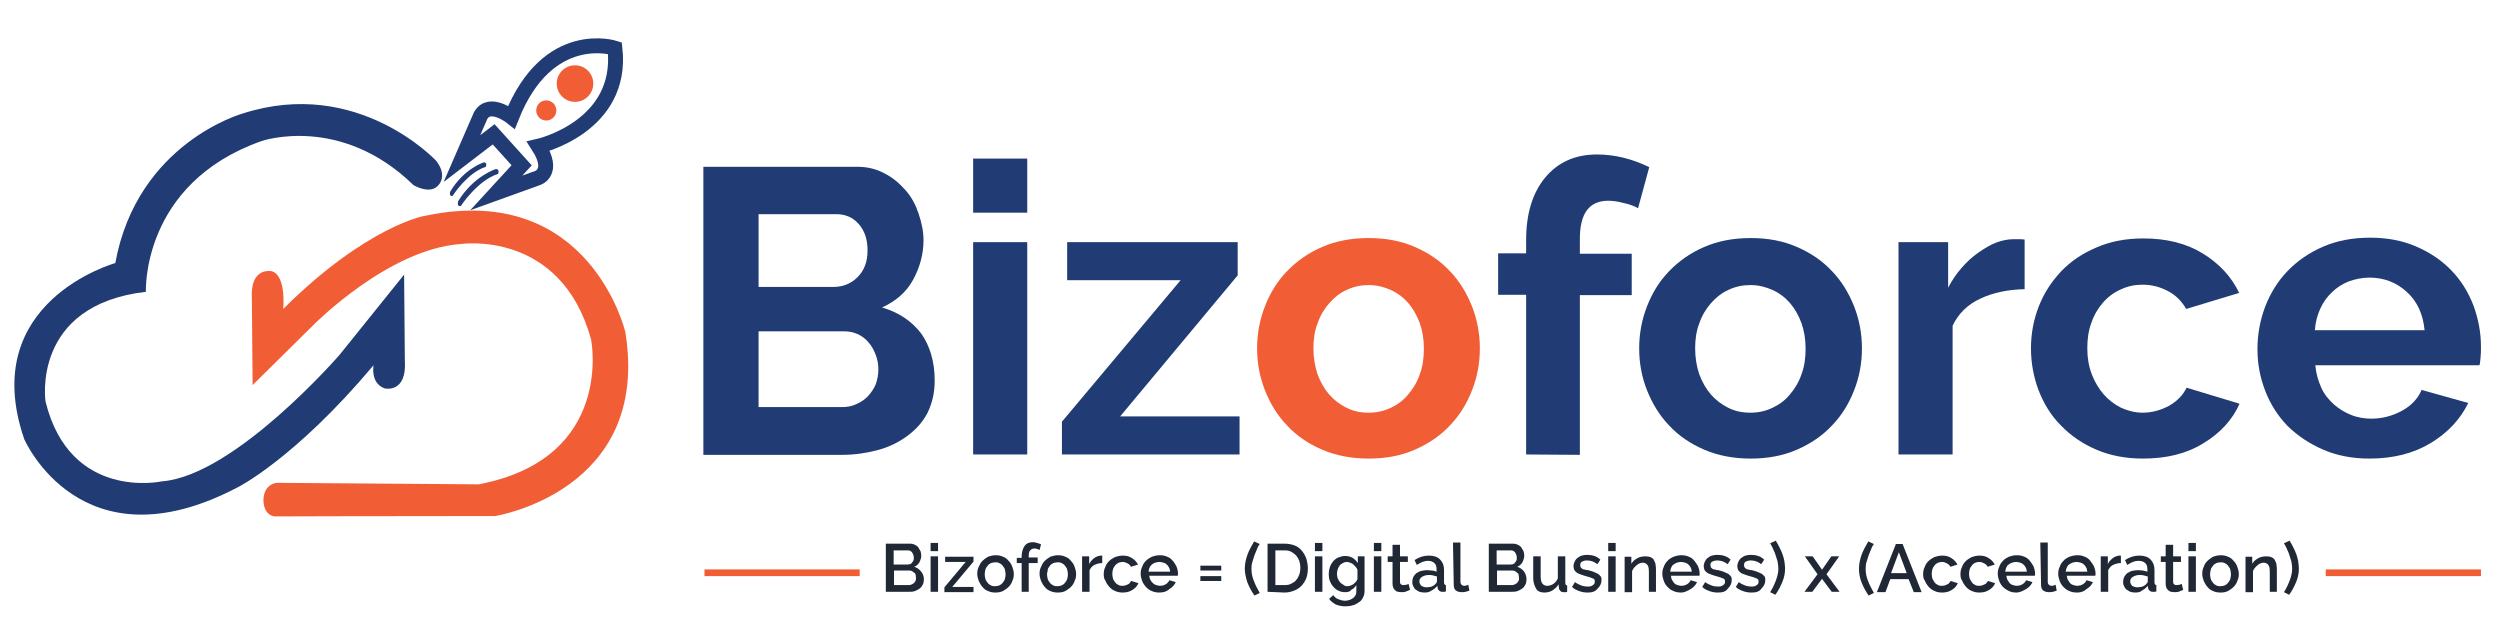 <?xml version="1.0" encoding="utf-8"?>
<!-- Generator: Adobe Illustrator 19.0.0, SVG Export Plug-In . SVG Version: 6.00 Build 0)  -->
<svg version="1.1" id="Logo-2" xmlns="http://www.w3.org/2000/svg" xmlns:xlink="http://www.w3.org/1999/xlink" x="0px" y="0px"
	 viewBox="468 313.5 670 172" style="enable-background:new 468 313.5 670 172;" xml:space="preserve">
<style type="text/css">
	.st0{fill:#213C74;}
	.st1{fill:#F15E36;}
	.st2{fill:none;stroke:#213C74;stroke-width:4;stroke-miterlimit:10;}
	.st3{fill:#202835;}
</style>
<path id="XMLID_45_" class="st0" d="M568.1,411.4c0,0-0.9,4.8,3,6.2c0,0,6,1.4,5.4-7.5l-0.2-23L559,408.6c0,0-28.1,32.4-47.6,33.9
	c0,0-24.6,5.4-31.2-21.4c0,0-3.9-25.8,26.9-29.4c0,0-1.3-29,31-40.4c0,0,21.1-7.3,40.7,11.8c0,0,4.6,2.8,6.8-0.1
	c0,0,2.4-2.4-0.7-6.4c0,0-21-22.6-51.8-12.7c0,0-28.3,7.8-34.2,40.1c0,0-37.1,10.3-24.4,47.2c0,0,15.1,34.9,57,13
	C531.6,444.2,547,436.5,568.1,411.4z"/>
<path id="XMLID_44_" class="st1" d="M543.9,396.3c0,0,0.9-8.8-3-10.1c0,0-6-1.4-5.4,7.5l0.2,23l16.5-16.3c0,0,20-20.2,39.3-21.5
	c0,0,26.7-4,34.9,25.5c0,0,6.5,31.9-30.1,38.9l-54.1-0.4c0,0-3.6,0.2-3.6,4.8c0.2,4.2,3.1,4.2,3.1,4.2s29.2-0.1,59-0.1
	c0,0,41.8-6.6,34.9-49.3c0,0-9.5-40.4-53.5-31.2C582.1,371.2,566.3,374,543.9,396.3z"/>
<path id="XMLID_42_" class="st2" d="M600.3,349.5l7.5,8.3l-6.8,7.4l11.1-4c0,0,4.7-1.5,0.2-8.5c0,0,22.9-5.2,20.5-26.3
	c0,0-18-5.9-27.7,18.5c0,0-5.9-4.7-8.3-0.4l-5,11.5L600.3,349.5z"/>
<circle id="XMLID_33_" class="st1" cx="622.1" cy="335.9" r="4.9"/>
<circle id="XMLID_28_" class="st1" cx="614.4" cy="343.1" r="2.7"/>
<path id="XMLID_26_" class="st0" d="M591.5,368.7c0,0,4.5-6.9,10-8.6c0,0,0.5-1.3-0.6-1.3c0,0-5.9,1.8-10.1,8.6
	C590.8,367.4,590.3,369,591.5,368.7z"/>
<path id="XMLID_20_" class="st0" d="M589.3,366c0,0,3.9-6.2,8.9-7.8c0,0,0.5-1.1-0.5-1.2c0,0-5.3,1.6-9,7.8
	C588.6,364.8,588.3,366.3,589.3,366z"/>
<g id="XMLID_15_">
	<g id="XMLID_345_">
		<path id="XMLID_366_" class="st0" d="M718.5,415.5c0,3.3-0.7,6.1-1.9,8.6c-1.3,2.5-3.1,4.5-5.4,6.2c-2.3,1.7-4.9,3-7.9,3.8
			c-3,0.8-6.2,1.3-9.6,1.3h-37.2v-77.2h41.3c2.7,0,5.1,0.6,7.3,1.8c2.2,1.1,4,2.7,5.6,4.5s2.7,3.9,3.5,6.3c0.8,2.4,1.3,4.7,1.3,7.1
			c0,3.7-1,7.3-2.8,10.6s-4.6,5.7-8.3,7.4c4.4,1.3,7.9,3.6,10.5,7C717.2,406.2,718.5,410.4,718.5,415.5z M671.3,371v19.4h20
			c2.5,0,4.7-0.8,6.5-2.6c1.8-1.8,2.7-4.1,2.7-7.2c0-3-0.8-5.3-2.4-7.1c-1.6-1.8-3.6-2.6-6-2.6H671.3z M703.4,412.6
			c0-1.4-0.2-2.7-0.7-4c-0.5-1.3-1.1-2.4-1.9-3.3c-0.8-1-1.8-1.7-2.8-2.2c-1.1-0.5-2.3-0.8-3.6-0.8h-23.1v20.3h22.3
			c1.4,0,2.7-0.2,3.9-0.8c1.2-0.5,2.2-1.2,3.1-2.1c0.8-0.9,1.6-2,2.1-3.2C703.1,415.3,703.4,414,703.4,412.6z"/>
		<path id="XMLID_363_" class="st0" d="M728.8,370.5V356h14.5v14.5H728.8z M728.8,435.3v-56.9h14.5v56.9H728.8z"/>
		<path id="XMLID_361_" class="st0" d="M752.7,426.4l31.7-37.8H754v-10.2h45.7v8.9l-31.5,37.8h32v10.2h-47.6V426.4z"/>
		<path id="XMLID_358_" class="st1" d="M834.8,436.4c-4.6,0-8.8-0.8-12.5-2.4s-6.8-3.7-9.4-6.5c-2.6-2.7-4.5-5.9-5.9-9.4
			c-1.4-3.6-2.1-7.3-2.1-11.2c0-4,0.7-7.7,2.1-11.3c1.4-3.6,3.3-6.7,5.9-9.4c2.6-2.7,5.7-4.9,9.4-6.5c3.7-1.6,7.8-2.4,12.5-2.4
			s8.8,0.8,12.4,2.4c3.7,1.6,6.8,3.7,9.4,6.5c2.6,2.7,4.5,5.9,5.9,9.4c1.4,3.6,2.1,7.3,2.1,11.3c0,3.9-0.7,7.7-2.1,11.2
			c-1.4,3.6-3.3,6.7-5.9,9.4c-2.5,2.7-5.7,4.9-9.4,6.5C843.6,435.6,839.5,436.4,834.8,436.4z M820,406.9c0,2.5,0.4,4.8,1.1,6.9
			c0.8,2.1,1.8,3.9,3.1,5.4s2.9,2.7,4.7,3.6s3.7,1.3,5.9,1.3c2.1,0,4-0.4,5.9-1.3c1.8-0.8,3.4-2,4.7-3.6c1.3-1.5,2.4-3.3,3.1-5.4
			c0.8-2.1,1.1-4.4,1.1-6.9c0-2.5-0.4-4.8-1.1-6.8c-0.8-2.1-1.8-3.9-3.1-5.4s-2.9-2.7-4.7-3.5c-1.8-0.8-3.7-1.3-5.9-1.3
			c-2.1,0-4,0.4-5.9,1.3c-1.8,0.8-3.4,2.1-4.7,3.6s-2.4,3.3-3.1,5.4C820.3,402.2,820,404.5,820,406.9z"/>
		<path id="XMLID_356_" class="st0" d="M877,435.3v-42.8h-7.5v-11.1h7.5v-3.5c0-7.1,1.7-12.7,5.1-16.8c3.4-4.1,8-6.2,13.9-6.2
			c4.6,0,9.3,1.1,14,3.4l-3,11c-1.1-0.6-2.4-1.1-3.9-1.4c-1.5-0.4-2.8-0.6-4.1-0.6c-5.1,0-7.6,3.4-7.6,10.2v4h13.9v11.1h-13.9v42.8
			L877,435.3L877,435.3z"/>
		<path id="XMLID_353_" class="st0" d="M937.2,436.4c-4.6,0-8.8-0.8-12.5-2.4s-6.8-3.7-9.4-6.5c-2.6-2.7-4.5-5.9-5.9-9.4
			s-2.1-7.3-2.1-11.2c0-4,0.7-7.7,2.1-11.3c1.4-3.6,3.3-6.7,5.9-9.4c2.6-2.7,5.7-4.9,9.4-6.5c3.7-1.6,7.8-2.4,12.5-2.4
			s8.8,0.8,12.4,2.4c3.7,1.6,6.8,3.7,9.4,6.5c2.6,2.7,4.5,5.9,5.9,9.4c1.4,3.6,2.1,7.3,2.1,11.3c0,3.9-0.7,7.7-2.1,11.2
			c-1.4,3.6-3.3,6.7-5.9,9.4c-2.5,2.7-5.7,4.9-9.4,6.5C946,435.6,941.8,436.4,937.2,436.4z M922.3,406.9c0,2.5,0.4,4.8,1.1,6.9
			c0.8,2.1,1.8,3.9,3.1,5.4s2.9,2.7,4.7,3.6s3.7,1.3,5.9,1.3c2.1,0,4-0.4,5.9-1.3s3.4-2,4.7-3.6c1.3-1.5,2.4-3.3,3.1-5.4
			c0.8-2.1,1.1-4.4,1.1-6.9c0-2.5-0.4-4.8-1.1-6.8c-0.8-2.1-1.8-3.9-3.1-5.4s-2.9-2.7-4.7-3.5c-1.8-0.8-3.7-1.3-5.9-1.3
			c-2.1,0-4,0.4-5.9,1.3c-1.8,0.8-3.4,2.1-4.7,3.6s-2.4,3.3-3.1,5.4C922.6,402.2,922.3,404.5,922.3,406.9z"/>
		<path id="XMLID_351_" class="st0" d="M1010.6,391c-4.4,0.1-8.4,0.9-11.8,2.5c-3.5,1.6-6,4.1-7.5,7.3v34.5h-14.5v-56.9h13.3v12.2
			c1-1.9,2.2-3.7,3.6-5.3c1.4-1.6,2.8-2.9,4.5-4.1c1.6-1.1,3.2-2.1,4.8-2.7c1.6-0.6,3.2-0.9,4.7-0.9c0.8,0,1.4,0,1.8,0
			c0.4,0,0.8,0.1,1.1,0.1L1010.6,391L1010.6,391z"/>
		<path id="XMLID_349_" class="st0" d="M1012.3,406.9c0-4,0.7-7.7,2.1-11.3c1.4-3.6,3.4-6.6,6-9.4c2.6-2.7,5.7-4.8,9.5-6.4
			c3.7-1.6,7.8-2.4,12.5-2.4c6.2,0,11.5,1.3,15.9,4c4.4,2.7,7.7,6.2,9.8,10.6l-14.2,4.3c-1.2-2.1-2.8-3.7-4.9-4.8s-4.3-1.7-6.8-1.7
			c-2.1,0-4,0.4-5.9,1.3c-1.8,0.8-3.4,2-4.7,3.5c-1.3,1.5-2.4,3.3-3.1,5.4c-0.8,2.1-1.1,4.4-1.1,6.9s0.4,4.8,1.2,6.9
			s1.9,3.9,3.2,5.4c1.3,1.5,2.9,2.7,4.7,3.6c1.8,0.8,3.7,1.3,5.7,1.3c2.6,0,5-0.7,7.2-1.9c2.2-1.3,3.7-2.9,4.6-4.8l14.2,4.3
			c-1.9,4.3-5.2,7.9-9.7,10.6c-4.5,2.8-9.9,4.1-16.2,4.1c-4.6,0-8.8-0.8-12.5-2.4c-3.7-1.6-6.8-3.7-9.5-6.5c-2.7-2.7-4.6-5.9-6-9.5
			C1013,414.5,1012.3,410.7,1012.3,406.9z"/>
		<path id="XMLID_346_" class="st0" d="M1103,436.4c-4.6,0-8.7-0.8-12.4-2.4c-3.7-1.6-6.8-3.7-9.5-6.3c-2.6-2.7-4.6-5.8-6-9.4
			s-2.1-7.3-2.1-11.2c0-4,0.7-7.8,2.1-11.5c1.4-3.6,3.4-6.8,6-9.5c2.6-2.7,5.8-4.9,9.5-6.5c3.7-1.6,7.9-2.4,12.6-2.4
			c4.6,0,8.8,0.8,12.4,2.4c3.7,1.6,6.8,3.7,9.4,6.4s4.5,5.8,5.9,9.4c1.3,3.6,2,7.2,2,11.1c0,1,0,1.9-0.1,2.7
			c-0.1,0.8-0.1,1.6-0.3,2.2h-44c0.2,2.2,0.8,4.2,1.6,6c0.8,1.8,2,3.2,3.4,4.5c1.4,1.2,3,2.2,4.6,2.8c1.7,0.7,3.6,1,5.4,1
			c2.9,0,5.6-0.7,8.2-2.1s4.3-3.3,5.3-5.6l12.5,3.5c-2.1,4.3-5.4,7.9-10,10.7C1114.9,435,1109.4,436.4,1103,436.4z M1117.8,402.1
			c-0.4-4.3-1.9-7.7-4.7-10.3s-6.2-3.9-10.1-3.9c-1.9,0-3.8,0.4-5.5,1c-1.7,0.7-3.2,1.6-4.5,2.9c-1.3,1.2-2.4,2.7-3.2,4.5
			c-0.8,1.8-1.3,3.7-1.4,5.7H1117.8z"/>
	</g>
</g>
<g id="XMLID_14_">
	<path id="XMLID_2_" class="st3" d="M715.6,468.8c0,0.5-0.1,1-0.3,1.4c-0.2,0.4-0.5,0.8-0.8,1c-0.4,0.3-0.8,0.5-1.3,0.7
		c-0.5,0.2-1,0.2-1.6,0.2h-6.2v-12.9h6.6c0.4,0,0.8,0.1,1.2,0.3c0.4,0.2,0.7,0.4,0.9,0.7c0.2,0.3,0.4,0.7,0.6,1
		c0.1,0.4,0.2,0.8,0.2,1.2c0,0.6-0.2,1.2-0.5,1.8c-0.3,0.5-0.8,1-1.4,1.2c0.7,0.2,1.3,0.6,1.8,1.2
		C715.4,467.3,715.6,468,715.6,468.8z M707.5,461v3.8h3.7c0.2,0,0.5-0.1,0.7-0.1c0.2-0.1,0.4-0.2,0.5-0.4c0.2-0.2,0.3-0.4,0.4-0.6
		c0.1-0.2,0.1-0.5,0.1-0.8c0-0.5-0.2-1-0.5-1.4c-0.3-0.4-0.7-0.5-1.2-0.5H707.5z M713.5,468.4c0-0.2-0.1-0.5-0.1-0.8
		s-0.2-0.5-0.4-0.6c-0.2-0.2-0.4-0.3-0.5-0.4c-0.2-0.1-0.5-0.2-0.7-0.2h-4.2v3.9h4.1c0.2,0,0.5-0.1,0.7-0.2c0.2-0.1,0.4-0.2,0.6-0.4
		c0.2-0.2,0.3-0.4,0.4-0.6C713.4,469,713.5,468.7,713.5,468.4z"/>
	<path id="XMLID_6_" class="st3" d="M717.4,461.1V459h2v2.2H717.4z M717.4,472.1v-9.5h2v9.5H717.4z"/>
	<path id="XMLID_16_" class="st3" d="M721.1,470.9l5.7-6.8h-5.5v-1.4h7.6v1.3l-5.7,6.8h5.7v1.4h-7.8V470.9z"/>
	<path id="XMLID_29_" class="st3" d="M734.8,472.3c-0.7,0-1.4-0.1-2-0.4c-0.6-0.2-1.1-0.6-1.5-1.1c-0.4-0.4-0.7-1-1-1.6
		c-0.2-0.6-0.4-1.2-0.4-1.9s0.1-1.3,0.4-1.9s0.5-1.1,1-1.6c0.4-0.4,1-0.8,1.5-1.1c0.6-0.2,1.3-0.4,2-0.4s1.4,0.1,2,0.4
		c0.6,0.2,1.1,0.6,1.5,1.1c0.4,0.4,0.8,1,1,1.6c0.2,0.6,0.4,1.2,0.4,1.9s-0.1,1.3-0.4,1.9c-0.2,0.6-0.5,1.1-1,1.6
		c-0.4,0.4-1,0.8-1.5,1.1C736.1,472.2,735.5,472.3,734.8,472.3z M731.9,467.4c0,0.5,0.1,0.9,0.2,1.3c0.1,0.4,0.4,0.7,0.6,1
		s0.5,0.5,0.9,0.7c0.4,0.2,0.7,0.2,1.1,0.2c0.4,0,0.8-0.1,1.1-0.2c0.4-0.2,0.7-0.4,0.9-0.7c0.2-0.3,0.5-0.6,0.6-1
		c0.1-0.4,0.2-0.8,0.2-1.3c0-0.4-0.1-0.8-0.2-1.3c-0.1-0.4-0.4-0.7-0.6-1c-0.2-0.3-0.5-0.5-0.9-0.7c-0.4-0.2-0.7-0.2-1.1-0.2
		c-0.4,0-0.7,0.1-1.1,0.2c-0.4,0.2-0.7,0.4-0.9,0.7c-0.2,0.3-0.5,0.6-0.6,1C732,466.6,731.9,467,731.9,467.4z"/>
	<path id="XMLID_35_" class="st3" d="M741.8,472.1v-7.7h-1.3V463h1.3v-0.4c0-1.1,0.3-2.1,0.8-2.8c0.5-0.7,1.3-1,2.2-1
		c0.4,0,0.8,0.1,1.1,0.2c0.4,0.1,0.7,0.2,1.1,0.4l-0.4,1.5c-0.2-0.1-0.4-0.2-0.7-0.3c-0.2-0.1-0.5-0.1-0.7-0.1
		c-0.5,0-0.8,0.2-1.1,0.5s-0.4,0.8-0.4,1.5v0.4h2.4v1.5h-2.4v7.7H741.8z"/>
	<path id="XMLID_37_" class="st3" d="M751.5,472.3c-0.7,0-1.4-0.1-2-0.4c-0.6-0.2-1.1-0.6-1.5-1.1c-0.4-0.4-0.7-1-1-1.6
		c-0.2-0.6-0.4-1.2-0.4-1.9s0.1-1.3,0.4-1.9s0.5-1.1,1-1.6c0.4-0.4,1-0.8,1.5-1.1c0.6-0.2,1.3-0.4,2-0.4s1.4,0.1,2,0.4
		c0.6,0.2,1.1,0.6,1.5,1.1c0.4,0.4,0.8,1,1,1.6c0.2,0.6,0.4,1.2,0.4,1.9s-0.1,1.3-0.4,1.9c-0.2,0.6-0.5,1.1-1,1.6
		c-0.4,0.4-1,0.8-1.5,1.1C752.9,472.2,752.2,472.3,751.5,472.3z M748.6,467.4c0,0.5,0.1,0.9,0.2,1.3c0.1,0.4,0.4,0.7,0.6,1
		s0.5,0.5,0.9,0.7c0.4,0.2,0.7,0.2,1.1,0.2c0.4,0,0.8-0.1,1.1-0.2c0.4-0.2,0.7-0.4,0.9-0.7c0.2-0.3,0.5-0.6,0.6-1
		c0.1-0.4,0.2-0.8,0.2-1.3c0-0.4-0.1-0.8-0.2-1.3c-0.1-0.4-0.4-0.7-0.6-1c-0.2-0.3-0.5-0.5-0.9-0.7c-0.4-0.2-0.7-0.2-1.1-0.2
		c-0.4,0-0.7,0.1-1.1,0.2c-0.4,0.2-0.7,0.4-0.9,0.7c-0.2,0.3-0.5,0.6-0.6,1C748.8,466.6,748.6,467,748.6,467.4z"/>
	<path id="XMLID_40_" class="st3" d="M763.4,464.4c-0.8,0-1.4,0.2-2.1,0.5c-0.6,0.3-1,0.8-1.3,1.4v5.8h-2v-9.5h1.9v2.1
		c0.3-0.7,0.7-1.1,1.3-1.6c0.5-0.4,1.1-0.6,1.7-0.7c0.1,0,0.2,0,0.3,0c0.1,0,0.1,0,0.2,0V464.4z"/>
	<path id="XMLID_43_" class="st3" d="M763.8,467.4c0-0.7,0.1-1.3,0.4-1.9c0.2-0.6,0.5-1.1,1-1.6c0.4-0.4,1-0.8,1.6-1.1
		c0.6-0.2,1.3-0.4,2.1-0.4c1,0,1.8,0.2,2.5,0.7c0.7,0.4,1.2,1,1.6,1.7l-1.9,0.6c-0.2-0.4-0.5-0.7-0.9-0.9c-0.4-0.2-0.8-0.4-1.3-0.4
		c-0.4,0-0.8,0.1-1.1,0.2c-0.3,0.2-0.7,0.4-0.9,0.7c-0.2,0.3-0.5,0.6-0.6,1c-0.1,0.4-0.2,0.8-0.2,1.3c0,0.5,0.1,0.9,0.2,1.3
		c0.1,0.4,0.4,0.7,0.6,1c0.2,0.3,0.5,0.5,0.9,0.7c0.4,0.2,0.7,0.2,1.1,0.2c0.2,0,0.5-0.1,0.7-0.1c0.2-0.1,0.5-0.2,0.7-0.3
		c0.2-0.1,0.4-0.2,0.5-0.4c0.1-0.2,0.2-0.3,0.4-0.5l1.9,0.6c-0.3,0.7-0.8,1.3-1.6,1.8s-1.6,0.7-2.6,0.7c-0.7,0-1.4-0.1-2-0.4
		c-0.6-0.2-1.1-0.6-1.6-1.1c-0.4-0.5-0.8-1-1-1.6C763.9,468.7,763.8,468.1,763.8,467.4z"/>
	<path id="XMLID_48_" class="st3" d="M778.7,472.3c-0.7,0-1.4-0.1-2-0.4c-0.6-0.2-1.1-0.6-1.6-1.1c-0.4-0.5-0.8-1-1-1.6
		c-0.2-0.6-0.4-1.2-0.4-1.9s0.1-1.3,0.4-1.9c0.2-0.6,0.5-1.1,1-1.6c0.4-0.4,1-0.8,1.6-1.1c0.6-0.2,1.3-0.4,2.1-0.4
		c0.7,0,1.4,0.1,2,0.4c0.6,0.2,1.1,0.6,1.5,1.1c0.4,0.4,0.7,1,1,1.5c0.2,0.6,0.4,1.2,0.4,1.8c0,0.1,0,0.3,0,0.4s0,0.2-0.1,0.3H776
		c0.1,0.4,0.1,0.8,0.3,1.1c0.2,0.4,0.4,0.6,0.7,0.9c0.2,0.2,0.5,0.4,0.9,0.5c0.3,0.1,0.7,0.2,1,0.2c0.2,0,0.5-0.1,0.8-0.1
		c0.2-0.1,0.5-0.2,0.7-0.3c0.2-0.1,0.4-0.3,0.6-0.5c0.2-0.2,0.3-0.4,0.4-0.6l1.7,0.5c-0.3,0.7-0.8,1.3-1.6,1.8
		C780.6,472.1,779.7,472.3,778.7,472.3z M781.6,466.7c-0.1-0.4-0.1-0.8-0.3-1.1c-0.2-0.4-0.4-0.6-0.6-0.8c-0.2-0.2-0.5-0.4-0.9-0.5
		c-0.4-0.1-0.7-0.2-1.1-0.2c-0.4,0-0.7,0.1-1.1,0.2s-0.6,0.3-0.9,0.5c-0.2,0.2-0.5,0.5-0.6,0.8c-0.2,0.4-0.2,0.7-0.3,1.1H781.6z"/>
	<path id="XMLID_57_" class="st3" d="M789.7,466.4v-1.3h5.6v1.3H789.7z M789.7,469.2v-1.3h5.6v1.3H789.7z"/>
	<path id="XMLID_60_" class="st3" d="M801.6,465.8c0-0.6,0.1-1.2,0.2-1.8c0.1-0.6,0.3-1.2,0.5-1.8c0.2-0.6,0.5-1.2,0.8-1.8
		c0.3-0.6,0.7-1.2,1-1.8l1.5,0.7c-0.2,0.3-0.5,0.7-0.7,1.3s-0.5,1.1-0.7,1.7c-0.2,0.6-0.4,1.3-0.6,1.9s-0.2,1.3-0.2,1.9
		c0,1,0.2,2,0.6,3c0.4,1.1,1,2.2,1.6,3.3l-1.4,0.7c-0.8-1.1-1.4-2.3-1.9-3.5C801.9,468.3,801.6,467.1,801.6,465.8z"/>
	<path id="XMLID_63_" class="st3" d="M807.7,472.1v-12.9h4.6c1,0,1.9,0.2,2.7,0.5s1.4,0.8,1.9,1.4c0.5,0.6,0.9,1.3,1.2,2.1
		c0.2,0.8,0.4,1.6,0.4,2.5c0,1-0.1,1.9-0.4,2.7c-0.3,0.8-0.7,1.4-1.3,2.1c-0.5,0.5-1.2,1-2,1.3c-0.8,0.3-1.6,0.5-2.6,0.5
		L807.7,472.1L807.7,472.1z M816.5,465.7c0-0.7-0.1-1.3-0.3-1.9c-0.2-0.5-0.5-1-0.8-1.4c-0.4-0.4-0.8-0.7-1.3-1s-1.1-0.4-1.8-0.4
		h-2.5v9.3h2.5c0.7,0,1.3-0.1,1.8-0.4s1-0.5,1.3-1c0.4-0.4,0.6-0.9,0.8-1.4C816.4,467,816.5,466.3,816.5,465.7z"/>
	<path id="XMLID_66_" class="st3" d="M820.4,461.1V459h2v2.2H820.4z M820.4,472.1v-9.5h2v9.5H820.4z"/>
	<path id="XMLID_69_" class="st3" d="M828.5,472.2c-0.7,0-1.2-0.1-1.8-0.4c-0.5-0.2-1-0.6-1.4-1.1c-0.4-0.4-0.7-1-0.9-1.5
		c-0.2-0.5-0.3-1.2-0.3-1.8c0-0.7,0.1-1.3,0.3-1.9c0.2-0.6,0.5-1.1,0.9-1.6c0.4-0.4,0.8-0.8,1.4-1c0.5-0.2,1.1-0.4,1.8-0.4
		c0.8,0,1.4,0.2,2,0.5c0.6,0.4,1,0.8,1.4,1.4v-1.8h1.8v9.2c0,0.7-0.1,1.3-0.4,1.8c-0.2,0.5-0.6,1-1.1,1.3s-1,0.7-1.6,0.8
		c-0.6,0.2-1.3,0.3-2,0.3c-1,0-1.9-0.2-2.6-0.5c-0.7-0.4-1.3-0.8-1.8-1.5l1.1-1c0.4,0.5,0.8,0.9,1.4,1.1c0.5,0.2,1.2,0.4,1.8,0.4
		c0.4,0,0.8-0.1,1.1-0.2c0.4-0.1,0.7-0.3,1-0.5c0.3-0.2,0.5-0.5,0.7-0.8c0.2-0.4,0.2-0.8,0.2-1.3v-1.4c-0.4,0.6-0.8,1-1.4,1.3
		C829.8,472.1,829.2,472.2,828.5,472.2z M829.2,470.6c0.3,0,0.6-0.1,0.8-0.2c0.3-0.1,0.5-0.2,0.8-0.4c0.2-0.2,0.4-0.4,0.6-0.6
		s0.3-0.5,0.4-0.7v-2.5c-0.1-0.3-0.3-0.6-0.5-0.8c-0.2-0.2-0.4-0.5-0.7-0.7c-0.2-0.2-0.5-0.3-0.8-0.4c-0.3-0.1-0.5-0.2-0.8-0.2
		c-0.4,0-0.8,0.1-1.1,0.3c-0.4,0.2-0.7,0.4-0.9,0.7c-0.2,0.3-0.4,0.7-0.5,1c-0.1,0.4-0.2,0.8-0.2,1.2c0,0.4,0.1,0.8,0.2,1.2
		c0.2,0.4,0.4,0.7,0.6,1c0.2,0.3,0.6,0.5,0.9,0.7C828.4,470.6,828.8,470.6,829.2,470.6z"/>
	<path id="XMLID_72_" class="st3" d="M836.2,461.1V459h2v2.2H836.2z M836.2,472.1v-9.5h2v9.5H836.2z"/>
	<path id="XMLID_75_" class="st3" d="M845.9,471.6c-0.2,0.1-0.6,0.2-1,0.4c-0.4,0.2-0.9,0.2-1.4,0.2c-0.3,0-0.6-0.1-0.9-0.1
		c-0.3-0.1-0.5-0.2-0.7-0.4c-0.2-0.2-0.4-0.4-0.5-0.7c-0.1-0.2-0.2-0.6-0.2-1v-5.9h-1.3v-1.5h1.3v-3.1h2v3.1h2.1v1.5h-2.1v5.3
		c0,0.4,0.1,0.6,0.3,0.7c0.2,0.2,0.4,0.2,0.7,0.2c0.3,0,0.5-0.1,0.8-0.1c0.2-0.1,0.4-0.2,0.5-0.2L845.9,471.6z"/>
	<path id="XMLID_77_" class="st3" d="M849.7,472.3c-0.5,0-0.9-0.1-1.3-0.2c-0.4-0.2-0.7-0.4-1-0.6c-0.3-0.2-0.5-0.6-0.7-1
		s-0.2-0.7-0.2-1.2c0-0.4,0.1-0.8,0.3-1.2s0.5-0.7,0.8-1c0.4-0.2,0.8-0.5,1.3-0.6s1-0.2,1.6-0.2c0.4,0,0.9,0.1,1.3,0.1
		s0.8,0.2,1.2,0.3V466c0-0.7-0.2-1.3-0.6-1.6c-0.4-0.4-1-0.6-1.7-0.6c-0.5,0-1,0.1-1.5,0.3s-1,0.5-1.5,0.8l-0.6-1.3
		c1.2-0.8,2.5-1.2,3.8-1.2c1.3,0,2.3,0.3,3,1c0.7,0.7,1.1,1.6,1.1,2.8v3.4c0,0.4,0.2,0.7,0.5,0.7v1.7c-0.2,0.1-0.4,0.1-0.5,0.1
		c-0.1,0-0.3,0-0.4,0c-0.4,0-0.7-0.1-0.9-0.3c-0.2-0.2-0.4-0.4-0.4-0.7l-0.1-0.6c-0.4,0.5-1,1-1.6,1.3
		C851.1,472.2,850.4,472.3,849.7,472.3z M850.3,470.9c0.5,0,1-0.1,1.4-0.2c0.4-0.2,0.8-0.4,1-0.7c0.2-0.2,0.4-0.4,0.4-0.7V468
		c-0.4-0.1-0.7-0.2-1.1-0.3c-0.4-0.1-0.7-0.1-1.1-0.1c-0.7,0-1.3,0.2-1.8,0.5c-0.5,0.3-0.7,0.7-0.7,1.2c0,0.5,0.2,0.8,0.5,1.2
		C849.3,470.7,849.7,470.9,850.3,470.9z"/>
	<path id="XMLID_80_" class="st3" d="M857.4,458.9h2v10.5c0,0.4,0.1,0.6,0.3,0.8c0.2,0.2,0.4,0.3,0.8,0.3c0.1,0,0.3,0,0.5-0.1
		c0.2-0.1,0.4-0.1,0.5-0.2l0.3,1.6c-0.3,0.1-0.6,0.2-1,0.3c-0.4,0.1-0.8,0.1-1.1,0.1c-0.7,0-1.2-0.2-1.6-0.5
		c-0.4-0.4-0.5-0.9-0.5-1.6L857.4,458.9L857.4,458.9z"/>
	<path id="XMLID_82_" class="st3" d="M877.1,468.8c0,0.5-0.1,1-0.3,1.4c-0.2,0.4-0.5,0.8-0.8,1c-0.4,0.3-0.8,0.5-1.3,0.7
		c-0.5,0.2-1,0.2-1.5,0.2H867v-12.9h6.6c0.4,0,0.8,0.1,1.2,0.3c0.4,0.2,0.7,0.4,0.9,0.7c0.2,0.3,0.4,0.7,0.6,1
		c0.1,0.4,0.2,0.8,0.2,1.2c0,0.6-0.2,1.2-0.5,1.8c-0.3,0.5-0.8,1-1.4,1.2c0.7,0.2,1.3,0.6,1.8,1.2
		C876.9,467.3,877.1,468,877.1,468.8z M869.1,461v3.8h3.7c0.2,0,0.5-0.1,0.7-0.1c0.2-0.1,0.4-0.2,0.5-0.4c0.2-0.2,0.3-0.4,0.4-0.6
		c0.1-0.2,0.1-0.5,0.1-0.8c0-0.5-0.2-1-0.5-1.4c-0.3-0.4-0.7-0.5-1.2-0.5H869.1z M875.1,468.4c0-0.2-0.1-0.5-0.1-0.8
		s-0.2-0.5-0.4-0.6c-0.2-0.2-0.4-0.3-0.5-0.4c-0.2-0.1-0.5-0.2-0.7-0.2h-4.2v3.9h4.1c0.2,0,0.5-0.1,0.7-0.2c0.2-0.1,0.4-0.2,0.6-0.4
		c0.2-0.2,0.3-0.4,0.4-0.6C875.1,468.9,875.1,468.7,875.1,468.4z"/>
	<path id="XMLID_86_" class="st3" d="M881.9,472.3c-1,0-1.8-0.3-2.2-1s-0.8-1.6-0.8-2.9v-5.8h2v5.4c0,1.7,0.6,2.5,1.8,2.5
		c0.5,0,1.1-0.2,1.6-0.5c0.5-0.4,0.9-0.8,1.2-1.5v-5.9h2v7.1c0,0.2,0.1,0.4,0.1,0.5c0.1,0.1,0.2,0.2,0.4,0.2v1.7
		c-0.2,0.1-0.4,0.1-0.5,0.1c-0.1,0-0.2,0-0.4,0c-0.4,0-0.7-0.1-0.9-0.3c-0.2-0.2-0.4-0.5-0.4-0.8l-0.1-1c-0.4,0.7-1,1.2-1.6,1.6
		S882.7,472.3,881.9,472.3z"/>
	<path id="XMLID_88_" class="st3" d="M893.5,472.3c-0.8,0-1.5-0.1-2.3-0.4s-1.4-0.6-1.9-1.1l0.8-1.3c0.5,0.4,1.1,0.7,1.7,0.9
		c0.5,0.2,1.1,0.3,1.7,0.3c0.6,0,1.1-0.1,1.4-0.4c0.4-0.2,0.5-0.5,0.5-1s-0.2-0.7-0.6-0.8c-0.4-0.2-1-0.4-1.8-0.6
		c-0.6-0.2-1.1-0.3-1.5-0.5c-0.4-0.1-0.8-0.3-1-0.5c-0.2-0.2-0.5-0.4-0.6-0.7s-0.2-0.5-0.2-0.9c0-0.5,0.1-0.9,0.3-1.3
		c0.2-0.4,0.4-0.7,0.8-1c0.3-0.2,0.7-0.5,1.1-0.6c0.4-0.1,0.9-0.2,1.4-0.2c0.7,0,1.4,0.1,2,0.3c0.6,0.2,1.1,0.5,1.6,1l-0.8,1.2
		c-0.9-0.7-1.8-1-2.8-1c-0.5,0-0.9,0.1-1.3,0.3c-0.4,0.2-0.5,0.5-0.5,1c0,0.2,0.1,0.4,0.1,0.5c0.1,0.1,0.2,0.2,0.4,0.4
		s0.4,0.2,0.6,0.2c0.2,0.1,0.6,0.2,1,0.2c0.7,0.2,1.2,0.3,1.6,0.5c0.5,0.2,0.8,0.4,1.1,0.5c0.3,0.2,0.5,0.5,0.7,0.7s0.2,0.6,0.2,1
		c0,0.9-0.4,1.6-1,2.2C895.5,472.1,894.6,472.3,893.5,472.3z"/>
	<path id="XMLID_90_" class="st3" d="M899,461.1V459h2v2.2H899z M899,472.1v-9.5h2v9.5H899z"/>
	<path id="XMLID_93_" class="st3" d="M911.9,472.1h-2v-5.3c0-0.9-0.1-1.6-0.4-1.9c-0.3-0.4-0.7-0.6-1.3-0.6c-0.3,0-0.6,0.1-0.8,0.2
		c-0.3,0.1-0.5,0.2-0.8,0.5c-0.2,0.2-0.5,0.4-0.7,0.7c-0.2,0.3-0.4,0.5-0.5,0.9v5.6h-2v-9.5h1.8v1.9c0.4-0.7,0.9-1.1,1.6-1.5
		c0.7-0.4,1.4-0.5,2.3-0.5c0.5,0,1,0.1,1.4,0.3c0.4,0.2,0.7,0.5,0.8,0.8c0.2,0.4,0.4,0.8,0.4,1.2c0.1,0.5,0.1,1,0.1,1.4V472.1
		L911.9,472.1z"/>
	<path id="XMLID_95_" class="st3" d="M918.5,472.3c-0.7,0-1.4-0.1-2-0.4c-0.6-0.2-1.1-0.6-1.6-1.1c-0.4-0.4-0.8-1-1-1.6
		c-0.2-0.6-0.4-1.2-0.4-1.9s0.1-1.3,0.4-1.9c0.2-0.6,0.5-1.1,1-1.6c0.4-0.5,1-0.8,1.6-1.1c0.6-0.2,1.3-0.4,2.1-0.4
		c0.7,0,1.4,0.1,2,0.4c0.6,0.2,1.1,0.6,1.5,1.1c0.4,0.5,0.7,1,1,1.5c0.2,0.6,0.4,1.2,0.4,1.8c0,0.1,0,0.3,0,0.4s0,0.2-0.1,0.3h-7.6
		c0.1,0.4,0.1,0.8,0.3,1.1c0.2,0.4,0.4,0.6,0.6,0.9c0.2,0.2,0.5,0.4,0.9,0.5c0.3,0.1,0.7,0.2,1,0.2c0.2,0,0.5-0.1,0.8-0.1
		c0.2-0.1,0.5-0.2,0.7-0.3c0.2-0.1,0.4-0.3,0.6-0.5c0.2-0.2,0.3-0.4,0.4-0.6l1.7,0.5c-0.3,0.7-0.8,1.3-1.6,1.8
		S919.5,472.3,918.5,472.3z M921.4,466.7c-0.1-0.4-0.1-0.8-0.3-1.1c-0.2-0.4-0.4-0.6-0.6-0.8s-0.5-0.4-0.9-0.5
		c-0.4-0.1-0.7-0.2-1.1-0.2s-0.7,0.1-1.1,0.2c-0.3,0.1-0.6,0.3-0.9,0.5s-0.5,0.5-0.6,0.8c-0.2,0.4-0.2,0.7-0.3,1.1H921.4z"/>
	<path id="XMLID_98_" class="st3" d="M928.4,472.3c-0.8,0-1.5-0.1-2.3-0.4s-1.4-0.6-1.9-1.1l0.8-1.3c0.5,0.4,1.1,0.7,1.7,0.9
		c0.5,0.2,1.1,0.3,1.7,0.3c0.6,0,1.1-0.1,1.4-0.4c0.4-0.2,0.5-0.5,0.5-1s-0.2-0.7-0.6-0.8c-0.4-0.2-1-0.4-1.8-0.6
		c-0.6-0.2-1.1-0.3-1.5-0.5c-0.4-0.1-0.8-0.3-1-0.5c-0.2-0.2-0.5-0.4-0.6-0.7s-0.2-0.5-0.2-0.9c0-0.5,0.1-0.9,0.3-1.3
		c0.2-0.4,0.4-0.7,0.8-1c0.3-0.2,0.7-0.5,1.1-0.6s0.9-0.2,1.4-0.2c0.7,0,1.4,0.1,2,0.3c0.6,0.2,1.1,0.5,1.6,1l-0.8,1.2
		c-0.9-0.7-1.8-1-2.8-1c-0.5,0-0.9,0.1-1.3,0.3c-0.4,0.2-0.5,0.5-0.5,1c0,0.2,0.1,0.4,0.1,0.5s0.2,0.2,0.4,0.4s0.4,0.2,0.6,0.2
		c0.2,0.1,0.6,0.2,1,0.2c0.7,0.2,1.2,0.3,1.6,0.5c0.5,0.2,0.8,0.4,1.1,0.5c0.3,0.2,0.5,0.5,0.7,0.7s0.2,0.6,0.2,1
		c0,0.9-0.4,1.6-1,2.2C930.5,472.1,929.6,472.3,928.4,472.3z"/>
	<path id="XMLID_100_" class="st3" d="M937.4,472.3c-0.8,0-1.5-0.1-2.3-0.4s-1.4-0.6-1.9-1.1l0.8-1.3c0.5,0.4,1.1,0.7,1.7,0.9
		c0.5,0.2,1.1,0.3,1.7,0.3c0.6,0,1.1-0.1,1.4-0.4c0.4-0.2,0.5-0.5,0.5-1s-0.2-0.7-0.6-0.8c-0.4-0.2-1-0.4-1.8-0.6
		c-0.6-0.2-1.1-0.3-1.5-0.5c-0.4-0.1-0.8-0.3-1-0.5c-0.2-0.2-0.5-0.4-0.6-0.7s-0.2-0.5-0.2-0.9c0-0.5,0.1-0.9,0.3-1.3
		c0.2-0.4,0.4-0.7,0.8-1c0.3-0.2,0.7-0.5,1.1-0.6c0.4-0.1,0.9-0.2,1.4-0.2c0.7,0,1.4,0.1,2,0.3c0.6,0.2,1.1,0.5,1.6,1l-0.8,1.2
		c-0.9-0.7-1.8-1-2.8-1c-0.5,0-0.9,0.1-1.3,0.3c-0.4,0.2-0.5,0.5-0.5,1c0,0.2,0.1,0.4,0.1,0.5c0.1,0.1,0.2,0.2,0.4,0.4
		s0.4,0.2,0.6,0.2c0.2,0.1,0.6,0.2,1,0.2c0.7,0.2,1.2,0.3,1.6,0.5c0.5,0.2,0.8,0.4,1.1,0.5c0.3,0.2,0.5,0.5,0.7,0.7s0.2,0.6,0.2,1
		c0,0.9-0.4,1.6-1,2.2C939.5,472.1,938.6,472.3,937.4,472.3z"/>
	<path id="XMLID_102_" class="st3" d="M946.4,465.8c0,1.2-0.2,2.4-0.7,3.6c-0.5,1.2-1.1,2.4-1.9,3.5l-1.4-0.7
		c0.7-1.1,1.2-2.2,1.6-3.3c0.4-1.1,0.6-2.1,0.6-3c0-0.6-0.1-1.2-0.2-1.9c-0.2-0.7-0.4-1.3-0.6-1.9c-0.2-0.7-0.5-1.1-0.7-1.7
		c-0.2-0.5-0.5-0.9-0.7-1.3l1.5-0.7c0.4,0.6,0.7,1.2,1,1.8c0.3,0.6,0.6,1.2,0.8,1.8c0.2,0.6,0.4,1.2,0.5,1.8
		C946.3,464.6,946.4,465.2,946.4,465.8z"/>
	<path id="XMLID_104_" class="st3" d="M953.8,462.6l2.3,3.3l0.2,0.3l0.2-0.3l2.3-3.3h2.1l-3.4,4.8l3.5,4.7h-2.1l-2.4-3.2l-0.2-0.3
		l-0.2,0.3l-2.4,3.2h-2.1l3.5-4.7l-3.4-4.8H953.8z"/>
	<path id="XMLID_106_" class="st3" d="M966.2,465.8c0-0.6,0.1-1.2,0.2-1.8c0.1-0.6,0.3-1.2,0.5-1.8c0.2-0.6,0.5-1.2,0.8-1.8
		c0.3-0.6,0.7-1.2,1-1.8l1.5,0.7c-0.2,0.3-0.5,0.7-0.7,1.3s-0.5,1.1-0.7,1.7c-0.2,0.6-0.4,1.3-0.6,1.9s-0.2,1.3-0.2,1.9
		c0,1,0.2,2,0.6,3c0.4,1.1,1,2.2,1.6,3.3l-1.4,0.7c-0.8-1.1-1.4-2.3-1.9-3.5C966.4,468.3,966.2,467.1,966.2,465.8z"/>
	<path id="XMLID_108_" class="st3" d="M976.1,459.3h1.8l5.1,12.9h-2.1l-1.4-3.5h-4.9l-1.3,3.5H971L976.1,459.3z M979,467.1l-2.1-5.6
		l-2.1,5.6H979z"/>
	<path id="XMLID_111_" class="st3" d="M983.4,467.4c0-0.7,0.1-1.3,0.4-1.9c0.2-0.6,0.5-1.1,1-1.6c0.4-0.4,1-0.8,1.6-1.1
		c0.6-0.2,1.3-0.4,2.1-0.4c1,0,1.8,0.2,2.5,0.7c0.7,0.4,1.2,1,1.6,1.7l-1.9,0.6c-0.2-0.4-0.5-0.7-0.9-0.9c-0.4-0.2-0.8-0.4-1.3-0.4
		s-0.8,0.1-1.1,0.2c-0.4,0.2-0.7,0.4-0.9,0.7c-0.2,0.3-0.5,0.6-0.6,1c-0.1,0.4-0.2,0.8-0.2,1.3c0,0.5,0.1,0.9,0.2,1.3
		c0.2,0.4,0.4,0.7,0.6,1c0.2,0.3,0.5,0.5,0.9,0.7c0.4,0.2,0.7,0.2,1.1,0.2c0.2,0,0.5-0.1,0.7-0.1c0.2-0.1,0.5-0.2,0.7-0.3
		c0.2-0.1,0.4-0.2,0.5-0.4c0.2-0.2,0.2-0.3,0.4-0.5l1.9,0.6c-0.3,0.7-0.8,1.3-1.6,1.8s-1.6,0.7-2.6,0.7c-0.7,0-1.4-0.1-2-0.4
		c-0.6-0.2-1.1-0.6-1.6-1.1c-0.4-0.5-0.8-1-1-1.6C983.5,468.7,983.4,468.1,983.4,467.4z"/>
	<path id="XMLID_113_" class="st3" d="M993.4,467.4c0-0.7,0.1-1.3,0.4-1.9c0.2-0.6,0.5-1.1,1-1.6c0.4-0.4,1-0.8,1.6-1.1
		c0.6-0.2,1.3-0.4,2.1-0.4c1,0,1.8,0.2,2.5,0.7c0.7,0.4,1.2,1,1.6,1.7l-1.9,0.6c-0.2-0.4-0.5-0.7-0.9-0.9c-0.4-0.2-0.8-0.4-1.3-0.4
		s-0.8,0.1-1.1,0.2c-0.4,0.2-0.7,0.4-0.9,0.7c-0.2,0.3-0.5,0.6-0.6,1c-0.1,0.4-0.2,0.8-0.2,1.3c0,0.5,0.1,0.9,0.2,1.3
		c0.2,0.4,0.4,0.7,0.6,1c0.2,0.3,0.5,0.5,0.9,0.7c0.4,0.2,0.7,0.2,1.1,0.2c0.2,0,0.5-0.1,0.7-0.1c0.2-0.1,0.5-0.2,0.7-0.3
		c0.2-0.1,0.4-0.2,0.5-0.4c0.2-0.2,0.2-0.3,0.4-0.5l1.9,0.6c-0.3,0.7-0.8,1.3-1.6,1.8s-1.6,0.7-2.6,0.7c-0.7,0-1.4-0.1-2-0.4
		c-0.6-0.2-1.1-0.6-1.6-1.1c-0.4-0.5-0.8-1-1-1.6C993.5,468.7,993.4,468.1,993.4,467.4z"/>
	<path id="XMLID_115_" class="st3" d="M1008.4,472.3c-0.7,0-1.4-0.1-2-0.4s-1.1-0.6-1.6-1.1c-0.4-0.4-0.8-1-1-1.6
		c-0.2-0.6-0.4-1.2-0.4-1.9s0.1-1.3,0.4-1.9c0.2-0.6,0.5-1.1,1-1.6c0.4-0.5,1-0.8,1.6-1.1c0.6-0.2,1.3-0.4,2.1-0.4
		c0.7,0,1.4,0.1,2,0.4c0.6,0.2,1.1,0.6,1.5,1.1c0.4,0.5,0.7,1,1,1.5c0.2,0.6,0.4,1.2,0.4,1.8c0,0.1,0,0.3,0,0.4s0,0.2-0.1,0.3h-7.6
		c0.1,0.4,0.1,0.8,0.3,1.1s0.4,0.6,0.6,0.9c0.2,0.2,0.5,0.4,0.9,0.5c0.3,0.1,0.7,0.2,1,0.2c0.2,0,0.5-0.1,0.8-0.1
		c0.2-0.1,0.5-0.2,0.7-0.3c0.2-0.1,0.4-0.3,0.6-0.5c0.2-0.2,0.3-0.4,0.4-0.6l1.7,0.5c-0.3,0.7-0.8,1.3-1.6,1.8
		S1009.3,472.3,1008.4,472.3z M1011.2,466.7c-0.1-0.4-0.1-0.8-0.3-1.1c-0.2-0.4-0.4-0.6-0.6-0.8c-0.2-0.2-0.5-0.4-0.9-0.5
		s-0.7-0.2-1.1-0.2c-0.4,0-0.7,0.1-1.1,0.2c-0.3,0.1-0.6,0.3-0.9,0.5c-0.3,0.2-0.5,0.5-0.6,0.8c-0.2,0.4-0.2,0.7-0.3,1.1H1011.2z"/>
	<path id="XMLID_118_" class="st3" d="M1014.8,458.9h2v10.5c0,0.4,0.1,0.6,0.3,0.8c0.2,0.2,0.4,0.3,0.8,0.3c0.1,0,0.3,0,0.5-0.1
		c0.2-0.1,0.4-0.1,0.5-0.2l0.3,1.6c-0.3,0.1-0.6,0.2-1,0.3c-0.4,0.1-0.8,0.1-1.1,0.1c-0.7,0-1.2-0.2-1.6-0.5
		c-0.4-0.4-0.5-0.9-0.5-1.6L1014.8,458.9L1014.8,458.9z"/>
	<path id="XMLID_120_" class="st3" d="M1024.6,472.3c-0.7,0-1.4-0.1-2-0.4c-0.6-0.2-1.1-0.6-1.6-1.1c-0.4-0.4-0.8-1-1-1.6
		c-0.2-0.6-0.4-1.2-0.4-1.9s0.1-1.3,0.4-1.9c0.2-0.6,0.5-1.1,1-1.6c0.4-0.5,1-0.8,1.6-1.1c0.6-0.2,1.3-0.4,2.1-0.4
		c0.7,0,1.4,0.1,2,0.4c0.6,0.2,1.1,0.6,1.5,1.1c0.4,0.5,0.7,1,1,1.5c0.2,0.6,0.4,1.2,0.4,1.8c0,0.1,0,0.3,0,0.4s0,0.2-0.1,0.3h-7.6
		c0.1,0.4,0.1,0.8,0.3,1.1s0.4,0.6,0.6,0.9c0.2,0.2,0.5,0.4,0.9,0.5c0.3,0.1,0.7,0.2,1,0.2c0.2,0,0.5-0.1,0.8-0.1
		c0.2-0.1,0.5-0.2,0.7-0.3c0.2-0.1,0.4-0.3,0.6-0.5c0.2-0.2,0.3-0.4,0.4-0.6l1.7,0.5c-0.3,0.7-0.8,1.3-1.6,1.8
		C1026.4,472.1,1025.6,472.3,1024.6,472.3z M1027.4,466.7c-0.1-0.4-0.1-0.8-0.3-1.1c-0.2-0.4-0.4-0.6-0.6-0.8
		c-0.2-0.2-0.5-0.4-0.9-0.5c-0.4-0.1-0.7-0.2-1.1-0.2c-0.4,0-0.7,0.1-1.1,0.2c-0.3,0.1-0.6,0.3-0.9,0.5s-0.5,0.5-0.6,0.8
		c-0.2,0.4-0.2,0.7-0.3,1.1H1027.4z"/>
	<path id="XMLID_123_" class="st3" d="M1036.4,464.4c-0.8,0-1.4,0.2-2.1,0.5c-0.6,0.3-1,0.8-1.3,1.4v5.8h-2v-9.5h1.9v2.1
		c0.3-0.7,0.7-1.1,1.3-1.6c0.5-0.4,1.1-0.6,1.7-0.7c0.1,0,0.2,0,0.3,0s0.1,0,0.2,0V464.4L1036.4,464.4z"/>
	<path id="XMLID_125_" class="st3" d="M1040.2,472.3c-0.5,0-0.9-0.1-1.3-0.2c-0.4-0.2-0.7-0.4-1-0.6s-0.5-0.6-0.7-1
		s-0.2-0.7-0.2-1.2c0-0.4,0.1-0.8,0.3-1.2c0.2-0.4,0.5-0.7,0.8-1c0.4-0.2,0.8-0.5,1.3-0.6s1-0.2,1.6-0.2c0.4,0,0.9,0.1,1.3,0.1
		c0.4,0.1,0.8,0.2,1.2,0.3V466c0-0.7-0.2-1.3-0.6-1.6c-0.4-0.4-1-0.6-1.8-0.6c-0.5,0-1,0.1-1.5,0.3s-1,0.5-1.5,0.8l-0.6-1.3
		c1.2-0.8,2.5-1.2,3.8-1.2c1.3,0,2.3,0.3,3,1c0.7,0.7,1.1,1.6,1.1,2.8v3.4c0,0.4,0.2,0.7,0.5,0.7v1.7c-0.2,0.1-0.4,0.1-0.5,0.1
		s-0.3,0-0.4,0c-0.4,0-0.7-0.1-0.9-0.3c-0.2-0.2-0.4-0.4-0.4-0.7l-0.1-0.6c-0.4,0.5-1,1-1.6,1.3
		C1041.6,472.2,1040.9,472.3,1040.2,472.3z M1040.8,470.9c0.5,0,1-0.1,1.4-0.2c0.4-0.2,0.8-0.4,1-0.7c0.2-0.2,0.4-0.4,0.4-0.7V468
		c-0.4-0.1-0.7-0.2-1.1-0.3c-0.4-0.1-0.7-0.1-1.1-0.1c-0.7,0-1.3,0.2-1.8,0.5c-0.5,0.3-0.7,0.7-0.7,1.2c0,0.5,0.2,0.8,0.5,1.2
		C1039.8,470.7,1040.2,470.9,1040.8,470.9z"/>
	<path id="XMLID_128_" class="st3" d="M1053.1,471.6c-0.2,0.1-0.6,0.2-1,0.4c-0.4,0.2-0.9,0.2-1.4,0.2c-0.3,0-0.6-0.1-0.9-0.1
		c-0.3-0.1-0.5-0.2-0.7-0.4c-0.2-0.2-0.4-0.4-0.5-0.7c-0.1-0.2-0.2-0.6-0.2-1v-5.9h-1.3v-1.5h1.3v-3.1h2v3.1h2.1v1.5h-2.1v5.3
		c0,0.4,0.1,0.6,0.3,0.7c0.2,0.2,0.4,0.2,0.7,0.2s0.5-0.1,0.8-0.1c0.2-0.1,0.4-0.2,0.5-0.2L1053.1,471.6z"/>
	<path id="XMLID_130_" class="st3" d="M1054.5,461.1V459h2v2.2H1054.5z M1054.5,472.1v-9.5h2v9.5H1054.5z"/>
	<path id="XMLID_133_" class="st3" d="M1063.1,472.3c-0.7,0-1.4-0.1-2-0.4c-0.6-0.2-1.1-0.6-1.5-1.1c-0.4-0.4-0.7-1-1-1.6
		c-0.2-0.6-0.4-1.2-0.4-1.9s0.1-1.3,0.4-1.9c0.2-0.6,0.5-1.1,1-1.6c0.4-0.4,1-0.8,1.5-1.1c0.6-0.2,1.3-0.4,2-0.4
		c0.7,0,1.4,0.1,2,0.4c0.6,0.2,1.1,0.6,1.5,1.1c0.4,0.4,0.8,1,1,1.6c0.2,0.6,0.4,1.2,0.4,1.9s-0.1,1.3-0.4,1.9
		c-0.2,0.6-0.5,1.1-1,1.6c-0.4,0.4-1,0.8-1.5,1.1C1064.5,472.2,1063.8,472.3,1063.1,472.3z M1060.3,467.4c0,0.5,0.1,0.9,0.2,1.3
		c0.1,0.4,0.4,0.7,0.6,1s0.5,0.5,0.9,0.7c0.4,0.2,0.7,0.2,1.1,0.2c0.4,0,0.8-0.1,1.1-0.2c0.4-0.2,0.7-0.4,0.9-0.7
		c0.2-0.3,0.5-0.6,0.6-1c0.1-0.4,0.2-0.8,0.2-1.3c0-0.4-0.1-0.8-0.2-1.3c-0.1-0.4-0.4-0.7-0.6-1c-0.2-0.3-0.5-0.5-0.9-0.7
		c-0.4-0.2-0.7-0.2-1.1-0.2c-0.4,0-0.7,0.1-1.1,0.2c-0.4,0.2-0.7,0.4-0.9,0.7c-0.2,0.3-0.5,0.6-0.6,1
		C1060.4,466.6,1060.3,467,1060.3,467.4z"/>
	<path id="XMLID_136_" class="st3" d="M1078.3,472.1h-2v-5.3c0-0.9-0.1-1.6-0.4-1.9c-0.3-0.4-0.7-0.6-1.3-0.6
		c-0.3,0-0.6,0.1-0.8,0.2c-0.3,0.1-0.5,0.2-0.8,0.5c-0.2,0.2-0.5,0.4-0.7,0.7c-0.2,0.3-0.4,0.5-0.5,0.9v5.6h-2v-9.5h1.8v1.9
		c0.4-0.7,0.9-1.1,1.6-1.5c0.7-0.4,1.4-0.5,2.3-0.5c0.5,0,1,0.1,1.4,0.3c0.4,0.2,0.7,0.5,0.8,0.8c0.2,0.4,0.4,0.8,0.4,1.2
		c0.1,0.5,0.1,1,0.1,1.4V472.1L1078.3,472.1z"/>
	<path id="XMLID_138_" class="st3" d="M1084.1,465.8c0,1.2-0.2,2.4-0.7,3.6c-0.5,1.2-1.1,2.4-1.9,3.5l-1.4-0.7
		c0.7-1.1,1.2-2.2,1.6-3.3s0.6-2.1,0.6-3c0-0.6-0.1-1.2-0.2-1.9c-0.2-0.7-0.4-1.3-0.6-1.9c-0.2-0.7-0.5-1.1-0.7-1.7
		c-0.2-0.5-0.5-0.9-0.7-1.3l1.5-0.7c0.4,0.6,0.7,1.2,1,1.8c0.3,0.6,0.6,1.2,0.8,1.8c0.2,0.6,0.4,1.2,0.5,1.8
		C1084,464.6,1084.1,465.2,1084.1,465.8z"/>
</g>
<rect id="XMLID_7_" x="656.8" y="466.1" class="st1" width="41.6" height="1.8"/>
<rect id="XMLID_11_" x="1091.3" y="466.1" class="st1" width="41.6" height="1.8"/>
<g id="XMLID_1_">
</g>
<g id="XMLID_30_">
</g>
<g id="XMLID_34_">
</g>
<g id="XMLID_164_">
</g>
<g id="XMLID_165_">
</g>
<g id="XMLID_166_">
</g>
</svg>
